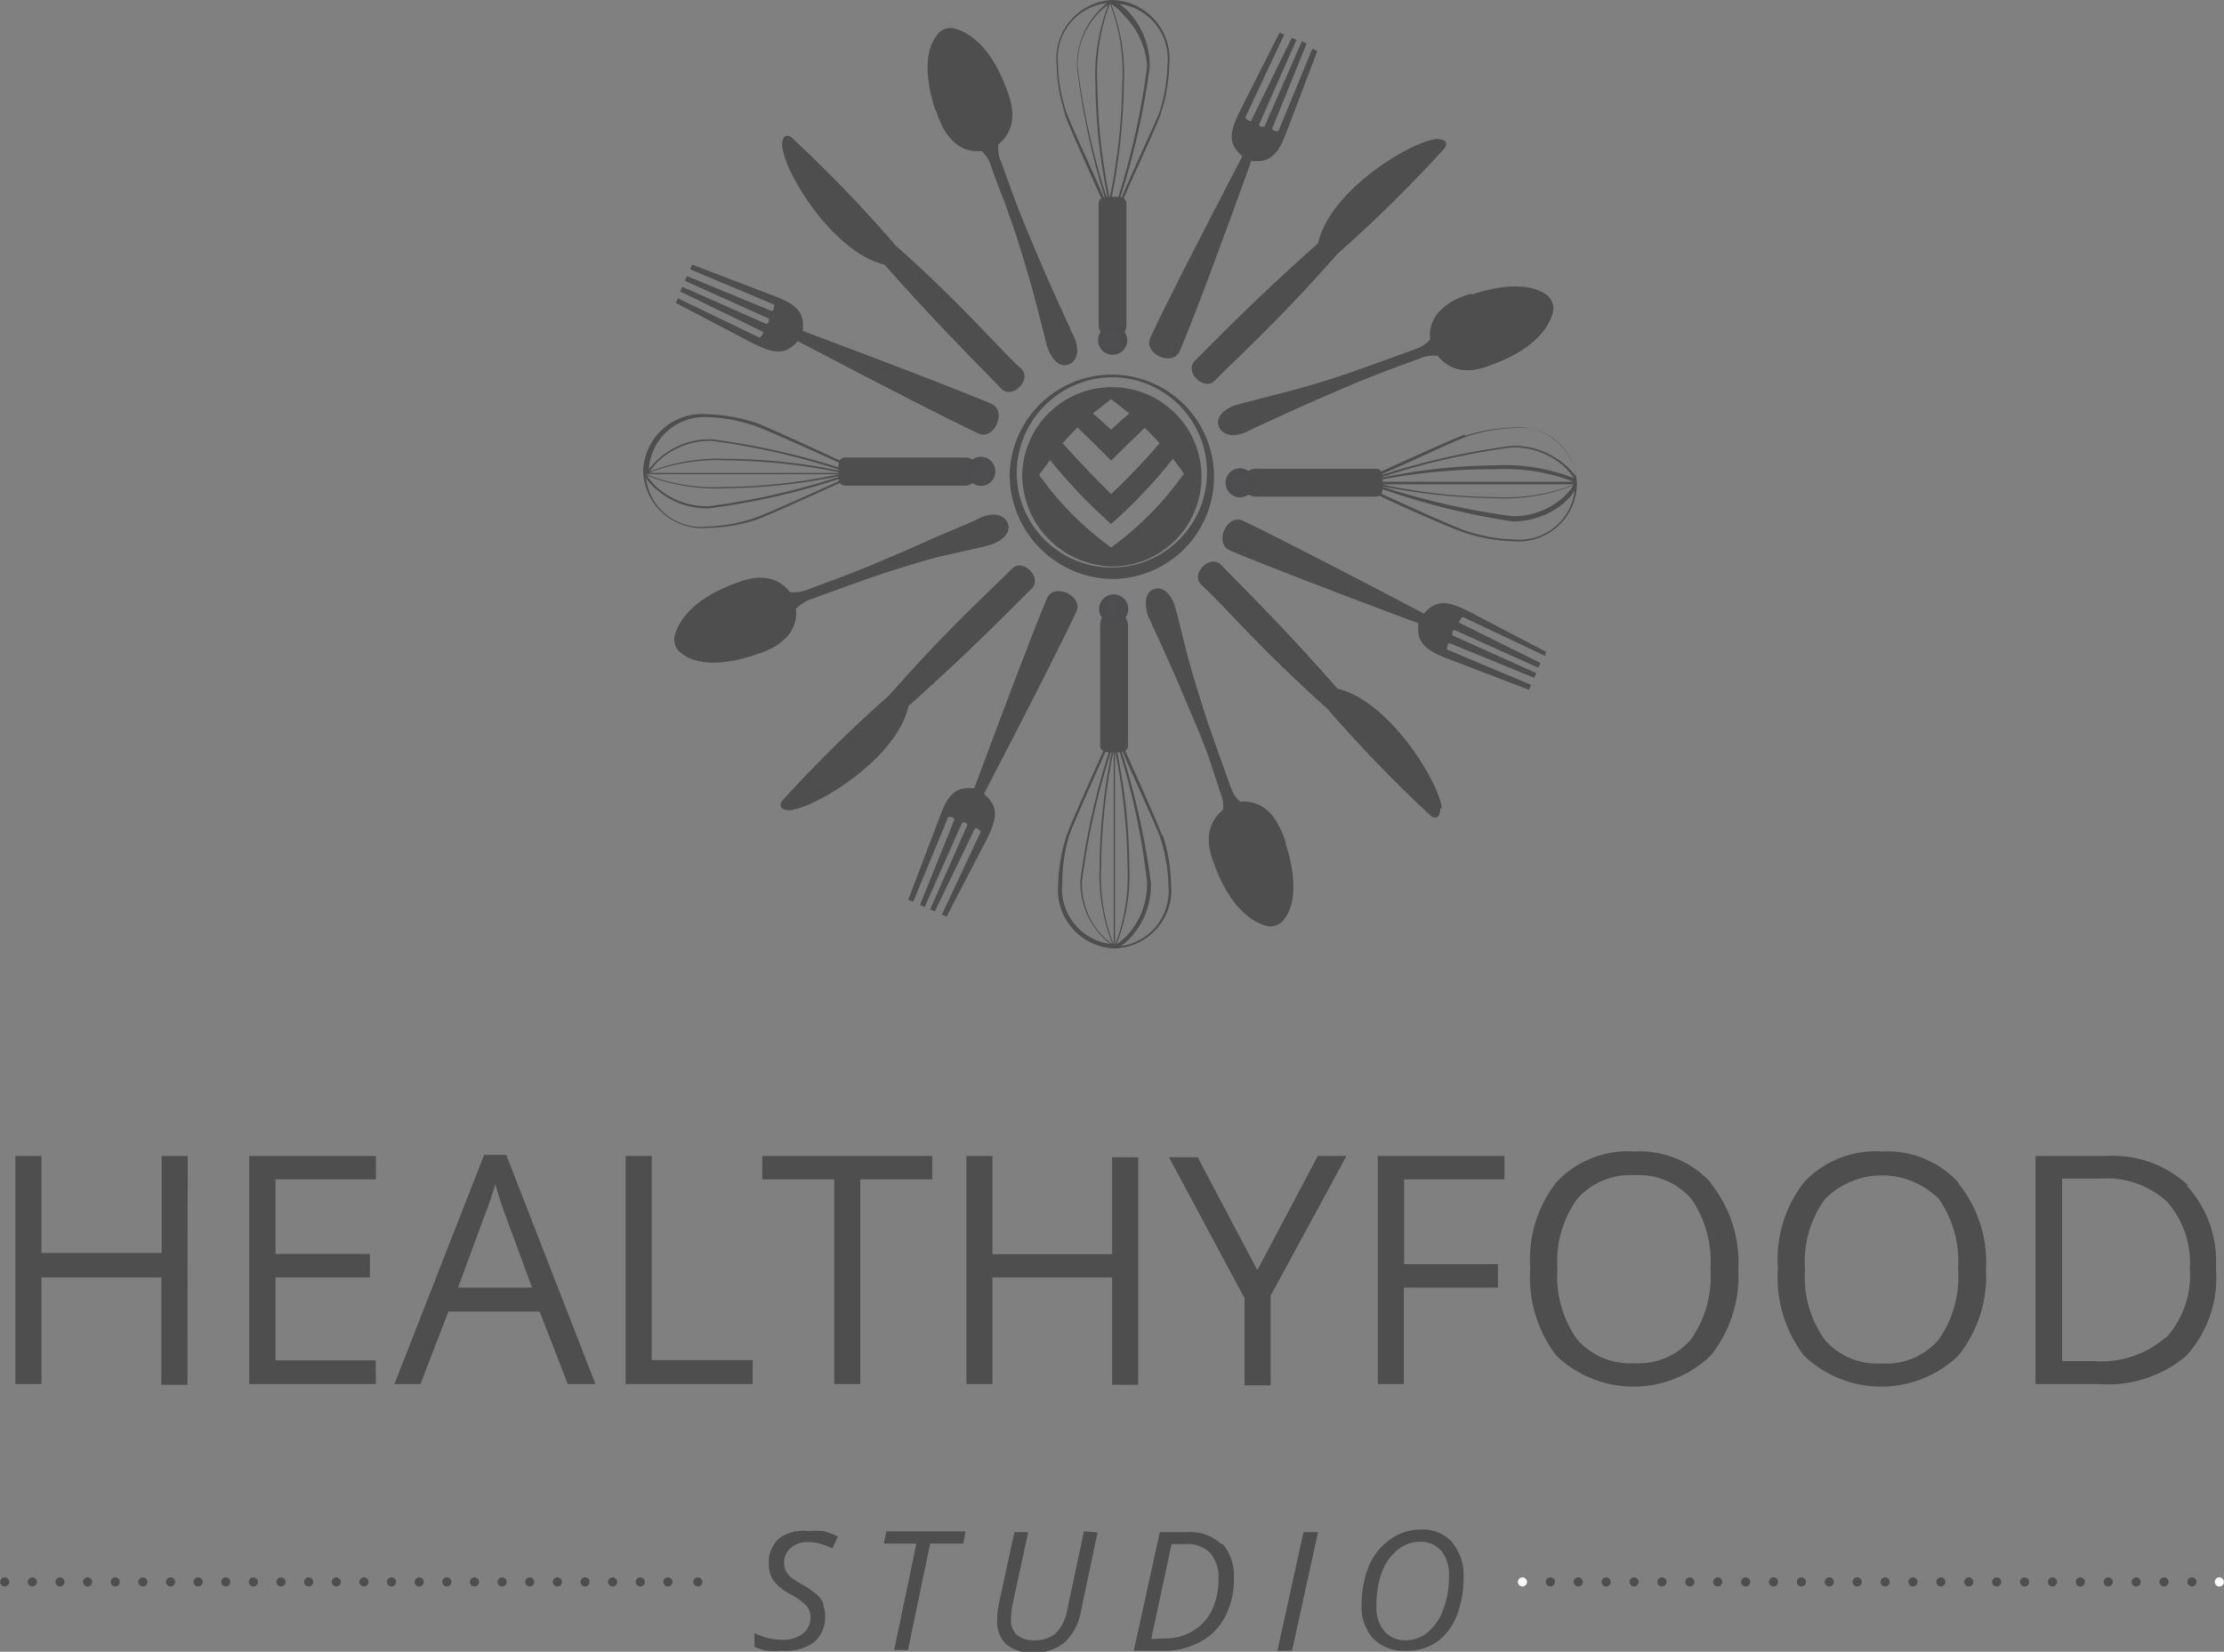 <svg xmlns="http://www.w3.org/2000/svg" xmlns:xlink="http://www.w3.org/1999/xlink" viewBox="0 0 85.31 63.36"><rect x="0" y="0" width="85.31" height="63.36" fill="#808080" stroke="none"/><defs><style>.cls-1,.cls-5,.cls-6,.cls-7,.cls-8{fill:none;}.cls-2{clip-path:url(#clip-path);}.cls-3,.cls-4{fill:#4e4e4f;}.cls-4{stroke:#4d4d4f;stroke-miterlimit:10;stroke-width:0.22px;}.cls-5,.cls-6,.cls-7{stroke:#4e4e4f;}.cls-5,.cls-6,.cls-7,.cls-8{stroke-linecap:round;stroke-linejoin:round;stroke-width:0.35px;}.cls-5{stroke-dasharray:0 1.06;}.cls-7{stroke-dasharray:0 1.07;}.cls-8{stroke:#fff;}</style><clipPath id="clip-path" transform="translate(0 0)"><rect class="cls-1" width="85.31" height="63.36"/></clipPath></defs><title>healthy_food</title><g id="Layer_2" data-name="Layer 2"><g id="Layer_1-2" data-name="Layer 1"><g class="cls-2"><path class="cls-3" d="M40.83,4.35c.15.46,1.41,3.24,1.46,3.36a.05.05,0,0,0,.07,0,.06.06,0,0,0,0-.07c0-.12-1.32-2.91-1.46-3.35a6.29,6.29,0,0,1-.32-1.85A2.13,2.13,0,0,1,42.46.12l0,0A2.82,2.82,0,0,0,42,.58a3,3,0,0,0-.69,1.91v.08A28.39,28.39,0,0,0,42.4,7.66a.05.05,0,0,0,.06,0,.06.06,0,0,0,0-.06,28.06,28.06,0,0,1-1.13-5.07V2.5A2.88,2.88,0,0,1,42,.66a2.26,2.26,0,0,1,.51-.47,7.37,7.37,0,0,0-.49,3,22.45,22.45,0,0,0,.48,4.44s0,0,.06,0,0,0,0-.06a23.14,23.14,0,0,1-.47-4.41,7.34,7.34,0,0,1,.48-3c0,.35,0,.87,0,1.48,0,1.68,0,4,0,5.19,0,.38,0,.64,0,.72a.05.05,0,0,0,0,0,.06.06,0,0,0,0-.06c0-.07,0-.33,0-.71,0-1.18,0-3.51,0-5.19,0-.6,0-1.12,0-1.47a7.26,7.26,0,0,1,.48,3,23.14,23.14,0,0,1-.47,4.41s0,.06,0,.06,0,0,.06,0a23.57,23.57,0,0,0,.47-4.44,7.37,7.37,0,0,0-.49-3,2.26,2.26,0,0,1,.52.47A3,3,0,0,1,44,2.5v.07a28.94,28.94,0,0,1-1.13,5.07,0,0,0,0,0,0,.06s.06,0,.06,0A28.27,28.27,0,0,0,44.1,2.57V2.49A3,3,0,0,0,43.4.58a2.46,2.46,0,0,0-.46-.43l0,0a2.13,2.13,0,0,1,1.84,2.35,6.29,6.29,0,0,1-.32,1.85C44.29,4.76,43,7.55,43,7.67a.05.05,0,0,0,0,.07,0,0,0,0,0,.06,0h0c0-.12,1.32-2.9,1.46-3.36a6.47,6.47,0,0,0,.33-1.88A2.26,2.26,0,0,0,42.69,0h0a2.25,2.25,0,0,0-2.16,2.47,6.41,6.41,0,0,0,.32,1.88" transform="translate(0 0)"/><path class="cls-3" d="M42.67,13a.54.54,0,0,0,.54-.54V7.84c0-.3-.24-.29-.54-.29s-.53,0-.53.29v4.61a.54.54,0,0,0,.53.54" transform="translate(0 0)"/><path class="cls-3" d="M47.65,6c-1.82,3.5-3,5.82-3.52,6.94-.31.63.87,1.16,1.13.51Q46,11.72,48,6.17c.68.08,1-.21,1.31-1l1.22-3.21-.19-.09L49.05,5c0,.09-.28,0-.25-.07l1.32-3.26-.18-.09L48.5,4.86s-.07,0-.12,0h0c-.05,0-.09-.05-.08-.09l1.43-3.24-.18-.08L48,4.62c0,.08-.26-.06-.22-.14l1.48-3.15-.18-.08L47.54,4.3c-.4.82-.42,1.23.11,1.69" transform="translate(0 0)"/><path class="cls-3" d="M55.11,5.33c.34,0,.44.16.3.36a52.34,52.34,0,0,1-4.12,4.06c-2.25,2.57-3.93,4.06-4.68,4.84-.42.45-1.22-.35-.76-.77.75-.74,2.26-2.31,4.71-4.49.44-2,3.49-3.88,4.55-4" transform="translate(0 0)"/><path class="cls-3" d="M56.45,11.3c.77-.26,2.09-.55,2.86,0a.64.64,0,0,1,.24.74c-.15.51-.67,1.38-2.46,2a2.58,2.58,0,0,1-.69.16h-.16a1.39,1.39,0,0,1-1.09-.55,1.48,1.48,0,0,0-.3,0,1.12,1.12,0,0,0-.36.09l-1.38.51-.91.36c-.65.27-1.83.78-2.56,1.11l-1.55.71-.3.15c-.24.1-.73.24-1-.14a.57.57,0,0,1-.07-.23c0-.17.1-.45.64-.66l.36-.1,1.67-.43c.83-.21,2-.58,2.66-.82l.9-.32,1.37-.5a.92.92,0,0,0,.28-.14,1.22,1.22,0,0,0,.26-.22,1.32,1.32,0,0,1,.43-1.15,2.36,2.36,0,0,1,.45-.33,3.91,3.91,0,0,1,.67-.27" transform="translate(0 0)"/><path class="cls-3" d="M56.22,16.66c-.46.15-3.22,1.42-3.34,1.47a.06.06,0,0,0,0,.07.06.06,0,0,0,.07,0c.12,0,2.89-1.32,3.33-1.46a6.18,6.18,0,0,1,1.84-.32,2.13,2.13,0,0,1,2.33,1.86l0,0A2.36,2.36,0,0,0,60,17.8a3,3,0,0,0-1.91-.7H58a27.86,27.86,0,0,0-5.06,1.14.05.05,0,0,0,0,.06.07.07,0,0,0,.07,0,27.22,27.22,0,0,1,5-1.14h.07a2.93,2.93,0,0,1,1.83.66,2.38,2.38,0,0,1,.46.52,7.24,7.24,0,0,0-3-.49,22.26,22.26,0,0,0-4.41.48s0,0,0,.06,0,0,.06,0A22.83,22.83,0,0,1,57.36,18a7.24,7.24,0,0,1,3,.48l-1.46,0-5.16,0H53a.05.05,0,0,0,0,.05.06.06,0,0,0,.06.05h.71l5.16,0,1.46,0a7.23,7.23,0,0,1-3,.49A21.75,21.75,0,0,1,53,18.58s-.06,0-.06,0,0,.05,0,.06a23.37,23.37,0,0,0,4.41.47,7.24,7.24,0,0,0,3-.49,2.17,2.17,0,0,1-.46.52,2.87,2.87,0,0,1-1.83.66H58a28.06,28.06,0,0,1-5-1.14.06.06,0,0,0-.07,0,.07.07,0,0,0,0,.07A27.86,27.86,0,0,0,58,20h.07a3,3,0,0,0,1.91-.7,2.37,2.37,0,0,0,.42-.47l0,0a2.13,2.13,0,0,1-2.33,1.86,6.23,6.23,0,0,1-1.84-.33c-.44-.13-3.21-1.41-3.33-1.46a.05.05,0,0,0-.07,0s0,0,0,.06,2.88,1.33,3.34,1.47a6.41,6.41,0,0,0,1.87.33,2.24,2.24,0,0,0,2.45-2.18h0a2.24,2.24,0,0,0-2.45-2.18,6.41,6.41,0,0,0-1.87.33" transform="translate(0 0)"/><path class="cls-3" d="M47.64,18.51a.53.53,0,0,0,.53.54h4.58c.3,0,.29-.24.29-.54s0-.53-.29-.53H48.17a.53.53,0,0,0-.53.53" transform="translate(0 0)"/><path class="cls-3" d="M54.59,23.52q-5.22-2.74-6.9-3.54c-.63-.31-1.15.88-.5,1.14,1.14.48,3.54,1.42,7.22,2.79-.08.69.21,1,1.05,1.33l3.19,1.22.08-.19-3.19-1.34c-.09,0,0-.28.06-.26L58.85,26l.08-.18-3.22-1.45s0-.08,0-.12h0c0-.05.06-.09.09-.08L59,25.61l.09-.18L56,23.9c-.08,0,.06-.27.14-.22l3.13,1.48L59.3,25l-3-1.57c-.81-.4-1.23-.42-1.68.11" transform="translate(0 0)"/><path class="cls-3" d="M55.25,31c0,.34-.16.44-.36.3a53.94,53.94,0,0,1-4-4.14c-2.55-2.27-4-4-4.8-4.72-.46-.42.34-1.22.76-.76.73.76,2.29,2.27,4.46,4.74,1.95.45,3.86,3.51,4,4.58" transform="translate(0 0)"/><path class="cls-3" d="M49.32,32.37c.25.78.54,2.11-.06,2.89a.64.64,0,0,1-.73.24c-.5-.15-1.38-.68-2-2.48a2.39,2.39,0,0,1-.16-.69v-.17a1.42,1.42,0,0,1,.54-1.09,1,1,0,0,0,0-.31,1.3,1.3,0,0,0-.1-.36L46.35,29s-.24-.64-.36-.92c-.27-.65-.77-1.84-1.1-2.58s-.57-1.26-.71-1.55c0-.08-.11-.22-.14-.31s-.24-.74.13-1a.57.57,0,0,1,.24-.07c.16,0,.44.1.65.64,0,.05.06.23.1.36.08.33.24,1,.42,1.68s.59,2,.82,2.67l.32.91c.25.69.49,1.38.5,1.39a1.75,1.75,0,0,0,.13.28,1.23,1.23,0,0,0,.22.25,1.37,1.37,0,0,1,1.15.44,1.81,1.81,0,0,1,.32.46,3.85,3.85,0,0,1,.28.66" transform="translate(0 0)"/><path class="cls-3" d="M44.58,32.06c-.15-.46-1.41-3.24-1.46-3.36a.06.06,0,0,0-.07,0,0,0,0,0,0,0,.07c0,.12,1.31,2.91,1.45,3.35a6.29,6.29,0,0,1,.32,1.85A2.13,2.13,0,0,1,43,36.29l0,0a2.46,2.46,0,0,0,.46-.43,3,3,0,0,0,.69-1.91.25.25,0,0,0,0-.08A29.16,29.16,0,0,0,43,28.75a.05.05,0,0,0-.06,0,.07.07,0,0,0,0,.07A26.91,26.91,0,0,1,44,33.84v.07a2.93,2.93,0,0,1-.65,1.84,2.49,2.49,0,0,1-.52.47,7.37,7.37,0,0,0,.49-3,22.45,22.45,0,0,0-.48-4.44s0,0-.06,0a0,0,0,0,0,0,.06,23.14,23.14,0,0,1,.47,4.41,7.34,7.34,0,0,1-.48,3c0-.35,0-.87,0-1.48,0-1.68,0-4,0-5.19,0-.38,0-.64,0-.72a0,0,0,0,0-.05-.05.06.06,0,0,0,0,.06c0,.07,0,.33,0,.71,0,1.18,0,3.51,0,5.19,0,.6,0,1.12,0,1.47a7.26,7.26,0,0,1-.48-3,23.14,23.14,0,0,1,.47-4.41.05.05,0,0,0,0-.06,0,0,0,0,0-.05,0,22.45,22.45,0,0,0-.48,4.44,7.37,7.37,0,0,0,.49,3,2.49,2.49,0,0,1-.52-.47,2.93,2.93,0,0,1-.65-1.84.17.17,0,0,1,0-.07,27.62,27.62,0,0,1,1.14-5.06.07.07,0,0,0,0-.07s-.06,0-.06,0a28.27,28.27,0,0,0-1.14,5.09v.08a3,3,0,0,0,.7,1.91,2.46,2.46,0,0,0,.46.43l0,0a2.13,2.13,0,0,1-1.85-2.35A6.29,6.29,0,0,1,41,32.09c.14-.44,1.4-3.23,1.45-3.35a.06.06,0,0,0,0-.07.06.06,0,0,0-.07,0h0c-.05.12-1.31,2.9-1.46,3.36a6.47,6.47,0,0,0-.33,1.88,2.25,2.25,0,0,0,2.17,2.47h0a2.24,2.24,0,0,0,2.16-2.47,6.41,6.41,0,0,0-.32-1.88" transform="translate(0 0)"/><path class="cls-3" d="M42.74,23.42a.54.54,0,0,0-.54.54v4.61c0,.3.24.29.54.29s.53,0,.53-.29V24a.54.54,0,0,0-.53-.54" transform="translate(0 0)"/><path class="cls-3" d="M37.76,30.42q2.73-5.25,3.52-6.94c.31-.63-.87-1.16-1.13-.51q-.72,1.73-2.78,7.27c-.68-.08-1,.21-1.31,1.06l-1.22,3.21.19.08,1.33-3.22c0-.09.28,0,.25.07l-1.32,3.27.18.08,1.44-3.24s.07,0,.12,0h0s.09.06.08.09l-1.43,3.24.18.08,1.53-3.17c0-.08.26.06.22.14l-1.48,3.15.18.08,1.56-3c.4-.82.42-1.23-.11-1.69" transform="translate(0 0)"/><path class="cls-3" d="M30.3,31.08c-.34,0-.44-.16-.3-.36a52.34,52.34,0,0,1,4.12-4.06c2.25-2.57,3.93-4.06,4.68-4.83.42-.46,1.22.34.76.76-.75.74-2.26,2.31-4.71,4.49-.44,2-3.49,3.88-4.55,4" transform="translate(0 0)"/><path class="cls-3" d="M29,25.11c-.77.26-2.09.56-2.86-.05a.64.64,0,0,1-.24-.74c.15-.5.67-1.38,2.46-2a2.58,2.58,0,0,1,.69-.16h.16a1.39,1.39,0,0,1,1.09.55,1.48,1.48,0,0,0,.3,0,1.12,1.12,0,0,0,.36-.09l1.38-.51.91-.36c.65-.27,1.83-.77,2.56-1.11L37.32,20l.3-.15c.24-.1.73-.24,1,.14a.57.57,0,0,1,.07.23c0,.17-.1.45-.64.66l-.36.1L36,21.36c-.83.22-2,.59-2.66.82l-.9.32-1.37.5a1.22,1.22,0,0,0-.28.14,1.6,1.6,0,0,0-.26.22,1.32,1.32,0,0,1-.43,1.15,2,2,0,0,1-.45.33,3.24,3.24,0,0,1-.67.27" transform="translate(0 0)"/><path class="cls-3" d="M29,19.94c.45-.15,3.22-1.42,3.34-1.47s0,0,0-.06a0,0,0,0,0-.06,0c-.12.05-2.89,1.32-3.34,1.46a6.18,6.18,0,0,1-1.83.33,2.12,2.12,0,0,1-2.33-1.86l0,0a2.19,2.19,0,0,0,.43.46,2.93,2.93,0,0,0,1.9.7h.08a27.13,27.13,0,0,0,5.06-1.15s0,0,0-.06a.05.05,0,0,0-.07,0,27.52,27.52,0,0,1-5,1.13h-.07a2.87,2.87,0,0,1-1.83-.66,2.53,2.53,0,0,1-.47-.52,7.32,7.32,0,0,0,3,.49,23.11,23.11,0,0,0,4.4-.47s0,0,0-.06a.05.05,0,0,0-.06,0,21.75,21.75,0,0,1-4.38.48,7.2,7.2,0,0,1-3-.49h1.46l5.16,0c.38,0,.64,0,.72,0a0,0,0,0,0,.05-.05.06.06,0,0,0-.06,0H31.5l-5.16,0H24.88a7.24,7.24,0,0,1,3-.48,22.83,22.83,0,0,1,4.38.47s.05,0,.06,0,0-.05,0-.05a22,22,0,0,0-4.4-.48,7.32,7.32,0,0,0-3,.49,2.53,2.53,0,0,1,.47-.52,2.93,2.93,0,0,1,1.83-.66h.07a27.42,27.42,0,0,1,5,1.14.07.07,0,0,0,.07,0s0-.06,0-.06a28.06,28.06,0,0,0-5.06-1.14h-.08a2.93,2.93,0,0,0-1.9.7,2.46,2.46,0,0,0-.43.46s0,0,0,0A2.13,2.13,0,0,1,27.11,16a6.18,6.18,0,0,1,1.83.33c.45.14,3.22,1.41,3.34,1.46s0,0,.07,0,0-.05,0-.06S29.43,16.37,29,16.22a6.41,6.41,0,0,0-1.87-.33,2.26,2.26,0,0,0-2.46,2.18h0a2.26,2.26,0,0,0,2.46,2.18A6.41,6.41,0,0,0,29,19.94" transform="translate(0 0)"/><path class="cls-3" d="M37.56,18.09a.53.53,0,0,0-.53-.54H32.44c-.29,0-.28.24-.28.54s0,.54.28.54H37a.53.53,0,0,0,.53-.54" transform="translate(0 0)"/><path class="cls-3" d="M30.61,13.09c3.48,1.83,5.78,3,6.9,3.53.63.31,1.15-.88.5-1.14q-1.71-.72-7.22-2.79c.08-.69-.21-1-1.05-1.32l-3.19-1.22-.08.18,3.19,1.34c.09,0,0,.28-.06.26l-3.25-1.34-.08.18,3.22,1.45s0,.08,0,.13h0s-.06.08-.09.08L26.17,11l-.08.18,3.16,1.54c.07,0-.06.26-.14.22L26,11.44l-.08.18,3,1.57c.81.4,1.22.42,1.68-.1" transform="translate(0 0)"/><path class="cls-3" d="M30,5.57c0-.34.16-.44.36-.3a52.27,52.27,0,0,1,4,4.15c2.55,2.26,4,4,4.8,4.71.46.42-.34,1.22-.76.77-.73-.77-2.29-2.28-4.47-4.75C32,9.71,30.07,6.64,30,5.57" transform="translate(0 0)"/><path class="cls-3" d="M35.88,4.23c-.25-.78-.55-2.11.06-2.88a.62.62,0,0,1,.73-.24c.5.15,1.38.67,2,2.47a2.77,2.77,0,0,1,.16.69,1,1,0,0,1,0,.17,1.36,1.36,0,0,1-.53,1.09,1.06,1.06,0,0,0,0,.31.92.92,0,0,0,.1.36l.5,1.38s.24.64.36.92c.27.66.77,1.85,1.1,2.58s.57,1.26.71,1.56c0,.07.11.21.14.3.1.25.24.74-.13,1a.62.62,0,0,1-.24.07c-.16,0-.44-.1-.65-.65,0,0-.07-.22-.1-.36-.08-.32-.25-1-.43-1.68s-.58-2-.81-2.67l-.32-.91C38.23,7,38,6.33,38,6.33a1.2,1.2,0,0,0-.13-.28,1.69,1.69,0,0,0-.22-.26,1.31,1.31,0,0,1-1.15-.44,2.09,2.09,0,0,1-.33-.45,4.93,4.93,0,0,1-.27-.67" transform="translate(0 0)"/><path class="cls-3" d="M42.68,13.5a.45.45,0,0,0,.45-.44.45.45,0,1,0-.45.44" transform="translate(0 0)"/><path class="cls-4" d="M42.68,13.5a.45.45,0,0,0,.45-.44.45.45,0,1,0-.45.44Z" transform="translate(0 0)"/><path class="cls-3" d="M47.12,18.52a.45.45,0,0,0,.44.45.44.44,0,0,0,.44-.45.45.45,0,0,0-.44-.45.45.45,0,0,0-.44.45" transform="translate(0 0)"/><ellipse class="cls-4" cx="47.56" cy="18.52" rx="0.44" ry="0.45"/><path class="cls-3" d="M42.73,22.91a.45.45,0,1,0,.44.44.45.45,0,0,0-.44-.44" transform="translate(0 0)"/><path class="cls-4" d="M42.73,22.91a.45.45,0,1,0,.44.44A.45.45,0,0,0,42.73,22.91Z" transform="translate(0 0)"/><path class="cls-3" d="M38.07,18.08a.44.44,0,0,0-.44-.45.45.45,0,0,0,0,.9.44.44,0,0,0,.44-.45" transform="translate(0 0)"/><ellipse class="cls-4" cx="37.63" cy="18.08" rx="0.44" ry="0.45"/><path class="cls-3" d="M39,18.21a3.65,3.65,0,1,0,3.65-3.74A3.69,3.69,0,0,0,39,18.21m-.27,0a3.92,3.92,0,1,1,3.92,4,4,4,0,0,1-3.92-4m.48,0a3.44,3.44,0,1,1,3.44,3.52,3.53,3.53,0,0,1-3.44-3.52m1.08-.57c-.15.19-.29.38-.43.58A12.13,12.13,0,0,0,42.62,21a12.09,12.09,0,0,0,2.79-2.83q-.19-.29-.42-.57a19.32,19.32,0,0,1-2.37,2.5,20.83,20.83,0,0,1-2.38-2.5m1.68-1.74c.24.2.47.41.7.62.23-.21.46-.42.7-.62l-.7-.55-.7.55m-.59.54q-.3.3-.57.6.9,1,1.86,1.95,1-.94,1.86-1.95c-.18-.2-.37-.4-.57-.59-.43.41-.86.84-1.29,1.26-.42-.43-.85-.85-1.29-1.27" transform="translate(0 0)"/><path class="cls-3" d="M55.29,59.49a1.48,1.48,0,0,1,.29,1,3.35,3.35,0,0,1-.22,1.25,2,2,0,0,1-.59.87,1.32,1.32,0,0,1-.84.31,1.06,1.06,0,0,1-.83-.35,1.44,1.44,0,0,1-.3-1A3.55,3.55,0,0,1,53,60.33a2,2,0,0,1,.6-.87,1.36,1.36,0,0,1,.87-.32,1,1,0,0,1,.81.35m.42-.34a1.53,1.53,0,0,0-1.19-.48,2,2,0,0,0-1.17.37,2.4,2.4,0,0,0-.82,1,3.89,3.89,0,0,0-.29,1.5,1.81,1.81,0,0,0,.44,1.31,1.63,1.63,0,0,0,1.24.47A2,2,0,0,0,55.09,63a2.25,2.25,0,0,0,.78-1,3.93,3.93,0,0,0,.27-1.5,1.89,1.89,0,0,0-.43-1.32m-6.15,4.14,1-4.55H50l-1,4.55Zm-5.4-.45.78-3.64h.55a1.19,1.19,0,0,1,.93.34,1.42,1.42,0,0,1,.32,1,2.7,2.7,0,0,1-.25,1.19,1.88,1.88,0,0,1-.73.8,2.07,2.07,0,0,1-1.1.29Zm2.7-3.63a1.72,1.72,0,0,0-1.3-.47H44.49l-1,4.55h1.09A2.88,2.88,0,0,0,46,63,2.27,2.27,0,0,0,47,62a3.06,3.06,0,0,0,.33-1.44,1.91,1.91,0,0,0-.44-1.35m-5.31-.47-.64,3a1.72,1.72,0,0,1-.43.9,1.21,1.21,0,0,1-.83.28,1,1,0,0,1-.68-.21.76.76,0,0,1-.22-.58,3.26,3.26,0,0,1,.06-.58l.6-2.78h-.53l-.59,2.73a3.25,3.25,0,0,0-.07.63,1.19,1.19,0,0,0,.34.93,1.48,1.48,0,0,0,1.06.33,1.74,1.74,0,0,0,1.2-.4,2.18,2.18,0,0,0,.62-1.21l.63-3Zm-5.9.47h1.27l.09-.47H34l-.1.47h1.25l-.85,4.08h.53Zm-4.08,2.33a1,1,0,0,0-.24-.35,3.77,3.77,0,0,0-.62-.43,3,3,0,0,1-.44-.29.69.69,0,0,1-.16-.23.65.65,0,0,1-.06-.29.72.72,0,0,1,.26-.58.94.94,0,0,1,.66-.22,1.62,1.62,0,0,1,.47.07,2.1,2.1,0,0,1,.46.18l.21-.46a2.61,2.61,0,0,0-.56-.21,3.48,3.48,0,0,0-.58,0A1.56,1.56,0,0,0,29.9,59a1.23,1.23,0,0,0-.41,1,1.11,1.11,0,0,0,.18.63,1.93,1.93,0,0,0,.65.52,2.6,2.6,0,0,1,.61.44.69.69,0,0,1,.16.43.79.79,0,0,1-.3.65,1.26,1.26,0,0,1-.79.23,2.34,2.34,0,0,1-1.06-.26v.53a2,2,0,0,0,.47.15,3.3,3.3,0,0,0,.58,0A1.88,1.88,0,0,0,31.22,63a1.25,1.25,0,0,0,.43-1,1,1,0,0,0-.08-.43" transform="translate(0 0)"/></g><line class="cls-5" x1="1.24" y1="60.68" x2="26.23" y2="60.68"/><g class="cls-2"><path class="cls-6" d="M26.77,60.68h0m-26.59,0h0" transform="translate(0 0)"/></g><line class="cls-7" x1="59.47" y1="60.68" x2="84.6" y2="60.68"/><path class="cls-8" d="M85.13,60.68h0m-26.73,0h0" transform="translate(0 0)"/><g class="cls-2"><path class="cls-3" d="M83.05,51.32a3.74,3.74,0,0,1-2.72.89H79.1v-7h1.47a3.42,3.42,0,0,1,2.54.87A3.54,3.54,0,0,1,84,48.67a3.55,3.55,0,0,1-.92,2.65m.86-5.85a4.27,4.27,0,0,0-3.16-1.13H78.08v8.75H80.5A4.64,4.64,0,0,0,83.87,52,4.45,4.45,0,0,0,85,48.63a4.29,4.29,0,0,0-1.13-3.16M70,46a3.08,3.08,0,0,1,4.38,0,4.22,4.22,0,0,1,.73,2.68,4.18,4.18,0,0,1-.74,2.7,2.64,2.64,0,0,1-2.18.92A2.67,2.67,0,0,1,70,51.4a4.12,4.12,0,0,1-.76-2.7A4.07,4.07,0,0,1,70,46m5.13-.63a3.69,3.69,0,0,0-2.93-1.2,3.76,3.76,0,0,0-3,1.18,4.8,4.8,0,0,0-1,3.31,4.91,4.91,0,0,0,1,3.34,4.28,4.28,0,0,0,5.92,0,4.87,4.87,0,0,0,1.06-3.31,4.79,4.79,0,0,0-1.06-3.3M60.49,46a2.71,2.71,0,0,1,2.21-.92,2.66,2.66,0,0,1,2.18.91,4.22,4.22,0,0,1,.73,2.68,4.18,4.18,0,0,1-.74,2.7,2.64,2.64,0,0,1-2.18.92,2.7,2.7,0,0,1-2.2-.92,4.18,4.18,0,0,1-.75-2.7A4.12,4.12,0,0,1,60.49,46m5.14-.63a3.69,3.69,0,0,0-2.93-1.2,3.76,3.76,0,0,0-3,1.18,4.8,4.8,0,0,0-1,3.31,4.91,4.91,0,0,0,1,3.34,4.28,4.28,0,0,0,5.92,0,4.87,4.87,0,0,0,1.06-3.31,4.84,4.84,0,0,0-1.06-3.3m-11.77,4h3.61v-.9H53.86V45.24h3.85v-.9H52.85v8.75h1Zm-7.91-5H44.84l2.9,5.41v3.34h1V49.7l2.91-5.36h-1.1l-2.32,4.38Zm-2.28,0h-1v3.72H38.07V44.34h-1v8.75h1V49h4.59v4.12h1ZM33,45.24h2.76v-.9H29.24v.9H32v7.85h1Zm-4.13,7.85v-.92H25V44.34H24v8.75Zm-11.3-3.7,1-2.71A12.85,12.85,0,0,0,19,45.42c.14.5.28.92.41,1.26l1,2.71Zm5.27,3.7L19.42,44.3h-.85l-3.44,8.79h1l1.07-2.78h3.5l1.08,2.78Zm-8.43-.91H10.57V49h3.62v-.9H10.57V45.24h3.85v-.9H9.56v8.75h4.86ZM7.2,44.34h-1v3.72H1.59V44.34h-1v8.75h1V49h4.6v4.12h1Z" transform="translate(0 0)"/></g></g></g></svg>